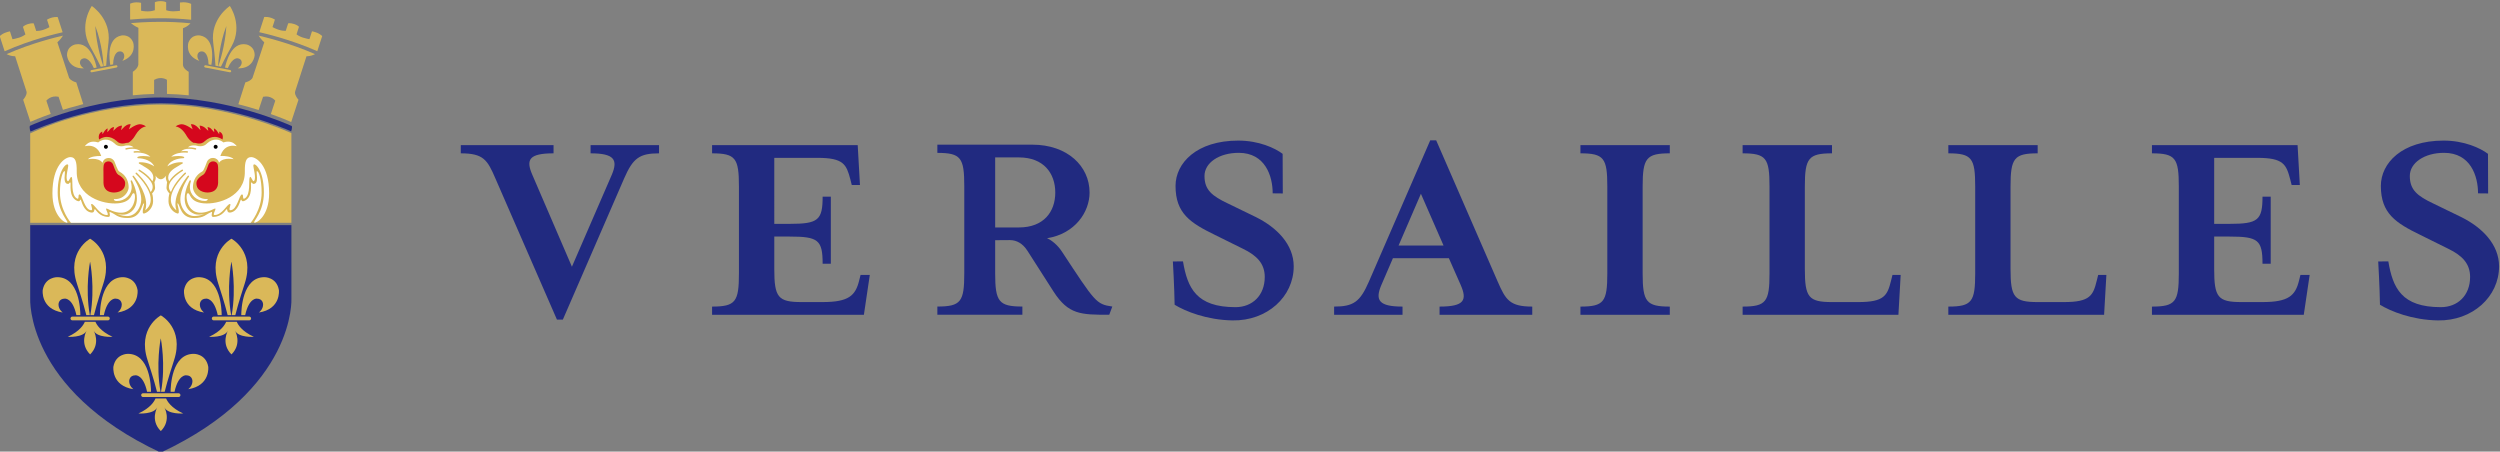 <?xml version="1.0" encoding="UTF-8" standalone="no"?> <svg xmlns:dc="http://purl.org/dc/elements/1.1/" xmlns:cc="http://creativecommons.org/ns#" xmlns:rdf="http://www.w3.org/1999/02/22-rdf-syntax-ns#" xmlns:svg="http://www.w3.org/2000/svg" xmlns="http://www.w3.org/2000/svg" xmlns:xlink="http://www.w3.org/1999/xlink" viewBox="0 0 600 108.386" height="108.386" width="600" xml:space="preserve" id="svg833" version="1.1"><rect x="0" y="0" width="600" height="108.386" fill="#808080" stroke="none"/><defs id="defs837"></defs><g transform="matrix(1.333,0,0,-1.333,-285.471,1090.592)" id="g841"><g id="g1612"><path d="m 326.548,786.062 -11.051,-25.454 h -1.068 l -11.097,25.454 c -1.426,3.31 -2.14,4.479 -6.212,4.479 v 1.478 h 16.7 v -1.478 c -4.481,0 -4.991,-1.168 -3.821,-3.867 l 7.129,-16.547 7.177,16.547 c 1.17,2.747 0.408,3.867 -3.817,3.867 v 1.478 H 332.812 v -1.478 c -3.515,0 -4.688,-0.865 -6.264,-4.479" style="fill:#212a80;fill-opacity:1;fill-rule:nonzero;stroke:none;stroke-width:2.011" id="path915"></path><path d="m 342.363,762.949 c 4.225,0 4.835,0.867 4.835,5.957 v 15.682 c 0,5.088 -0.609,5.953 -4.835,5.953 v 1.478 h 26.22 l 0.406,-7.179 h -1.476 l -0.255,1.02 c -0.716,2.697 -1.221,3.869 -5.906,3.869 h -7.789 V 777.845 h 2.799 c 5.094,0 5.906,0.662 5.906,4.889 h 1.476 v -12.066 h -1.476 c 0,4.276 -0.812,4.887 -5.906,4.887 h -2.799 v -5.834 c 0,-5.092 0.664,-5.959 4.887,-5.959 h 3.831 c 4.686,0 5.9,1.172 6.56,3.871 l 0.257,1.018 h 1.663 l -1.064,-7.177 h -27.334 z" style="fill:#212a80;fill-opacity:1;fill-rule:nonzero;stroke:none;stroke-width:2.011" id="path917"></path><path d="m 601.604,762.949 c 4.227,0 4.837,0.867 4.837,5.957 v 15.682 c 0,5.088 -0.609,5.953 -4.837,5.953 v 1.478 h 26.22 l 0.406,-7.179 h -1.474 l -0.259,1.02 c -0.712,2.697 -1.219,3.869 -5.904,3.869 h -7.785 V 777.845 h 2.797 c 5.088,0 5.904,0.662 5.904,4.889 h 1.478 v -12.066 h -1.478 c 0,4.276 -0.816,4.887 -5.904,4.887 h -2.797 v -5.834 c 0,-5.092 0.658,-5.959 4.885,-5.959 h 3.831 c 4.684,0 5.902,1.172 6.564,3.871 l 0.251,1.018 h 1.661 l -1.06,-7.177 h -27.336 z" style="fill:#212a80;fill-opacity:1;fill-rule:nonzero;stroke:none;stroke-width:2.011" id="path919"></path><path d="m 462.857,766.818 c -1.172,-2.749 -0.41,-3.869 3.817,-3.869 v -1.476 H 454.358 v 1.476 c 3.507,0 4.678,0.867 6.256,4.481 l 11.051,25.454 h 1.068 l 11.085,-25.454 c 1.426,-3.258 2.14,-4.481 6.214,-4.481 v -1.476 h -16.688 v 1.476 c 4.477,0 4.983,1.17 3.815,3.869 l -2.138,4.837 h -10.077 z m 7.127,16.444 -4.02,-9.315 h 8.093 z" style="fill:#212a80;fill-opacity:1;fill-rule:nonzero;stroke:none;stroke-width:2.011" id="path921"></path><path d="m 498.708,761.472 v 1.476 c 4.227,0 4.837,0.867 4.837,5.957 v 15.682 c 0,5.09 -0.609,5.955 -4.837,5.955 v 1.478 h 16.088 v -1.478 c -4.227,0 -4.889,-0.865 -4.889,-5.955 v -15.682 c 0,-5.09 0.662,-5.957 4.889,-5.957 v -1.476 z" style="fill:#212a80;fill-opacity:1;fill-rule:nonzero;stroke:none;stroke-width:2.011" id="path923"></path><path d="m 527.905,790.541 v 1.478 h 16.093 v -1.478 c -4.227,0 -4.889,-0.865 -4.889,-5.955 v -14.866 c 0,-5.092 0.662,-5.959 4.889,-5.959 h 4.726 c 4.686,0 5.243,1.172 5.909,3.869 l 0.255,1.02 h 1.474 l -0.406,-7.179 h -28.05 v 1.478 c 4.227,0 4.841,0.865 4.841,5.955 v 15.682 c 0,5.09 -0.613,5.955 -4.841,5.955" style="fill:#212a80;fill-opacity:1;fill-rule:nonzero;stroke:none;stroke-width:2.011" id="path925"></path><path d="m 564.945,790.541 v 1.478 h 16.084 v -1.478 c -4.223,0 -4.885,-0.865 -4.885,-5.955 v -14.866 c 0,-5.092 0.662,-5.959 4.885,-5.959 h 4.734 c 4.686,0 5.247,1.172 5.908,3.869 l 0.251,1.02 h 1.478 l -0.41,-7.179 h -28.046 v 1.478 c 4.227,0 4.837,0.865 4.837,5.955 v 15.682 c 0,5.09 -0.609,5.955 -4.837,5.955" style="fill:#212a80;fill-opacity:1;fill-rule:nonzero;stroke:none;stroke-width:2.011" id="path927"></path><path d="m 425.328,771.072 c 0,0 0.314,0.016 1.818,0.016 0.812,-4.802 2.401,-8.243 9.456,-8.243 3.057,0 5.267,2.128 5.267,5.438 0,2.399 -1.42,3.855 -3.897,5.06 l -5.058,2.504 c -4.422,2.156 -7.109,3.865 -7.109,8.827 0,4.109 3.791,8.161 11.302,8.161 3.702,0 6.616,-1.349 7.982,-2.385 0,-2.63 0.028,-7.133 0.028,-7.133 0,0 -0.446,0.02 -1.82,0.02 0,3.127 -1.353,7.294 -6.114,7.294 -3.552,0 -6.164,-1.802 -6.164,-4.167 0,-2.518 1.368,-3.602 4.211,-4.951 l 5.058,-2.456 c 3.739,-1.856 6.795,-4.911 6.795,-8.871 0,-5.464 -4.786,-9.838 -11.025,-9.727 -4.635,0.08 -8.463,1.627 -10.417,2.82 -0.038,3.009 -0.314,7.795 -0.314,7.795" style="fill:#212a80;fill-opacity:1;fill-rule:nonzero;stroke:none;stroke-width:2.011" id="path929"></path><path d="m 642.343,771.072 c 0,0 0.316,0.016 1.82,0.016 0.812,-4.802 2.399,-8.243 9.454,-8.243 3.059,0 5.269,2.128 5.269,5.438 0,2.399 -1.422,3.855 -3.899,5.06 l -5.054,2.504 c -4.426,2.156 -7.115,3.865 -7.115,8.827 0,4.109 3.793,8.161 11.308,8.161 3.7,0 6.61,-1.349 7.98,-2.385 0,-2.63 0.026,-7.133 0.026,-7.133 0,0 -0.448,0.02 -1.816,0.02 0,3.127 -1.351,7.294 -6.116,7.294 -3.55,0 -6.168,-1.802 -6.168,-4.167 0,-2.518 1.37,-3.602 4.217,-4.951 l 5.058,-2.456 c 3.739,-1.856 6.795,-4.911 6.795,-8.871 0,-5.464 -4.792,-9.838 -11.027,-9.727 -4.638,0.08 -8.465,1.627 -10.417,2.82 -0.04,3.009 -0.316,7.795 -0.316,7.795" style="fill:#212a80;fill-opacity:1;fill-rule:nonzero;stroke:none;stroke-width:2.011" id="path931"></path><path d="m 405.304,772.918 c 6.043,-9.18 6.188,-9.536 9.12,-9.961 0,0 -0.28,-0.748 -0.553,-1.48 -5.134,0 -7.338,0.02 -10.031,4.177 -1.154,1.782 -2.51,3.926 -4.696,7.338 -0.849,1.327 -1.957,1.929 -3.169,1.929 -1.412,0 -2.643,-0.02 -2.643,-0.02 v -5.973 c 0,-5.104 0.664,-5.971 4.899,-5.971 v -1.48 h -15.308 v 1.48 c 4.235,0 4.847,0.867 4.847,5.971 v 15.722 c 0,5.104 -0.611,5.971 -4.847,5.971 v 1.48 h 17.1 c 6.327,0 10.307,-3.877 10.307,-8.625 0,-3.453 -2.568,-7.409 -7.662,-8.223 0.742,-0.292 1.89,-1.203 2.636,-2.335 m -1.15,10.558 c 0,3.471 -2.094,6.329 -6.532,6.329 h -4.29 v -12.607 h 4.29 c 4.438,0 6.532,2.807 6.532,6.279" style="fill:#212a80;fill-opacity:1;fill-rule:nonzero;stroke:none;stroke-width:2.011" id="path933"></path></g><g id="g1841"><path id="path1791" d="m 219.595,777.61 v -13.184 c 0,0 -0.933,-16.332 23.511,-27.771 v 0.002 c 0.002,-0.002 0.004,-0.002 0.006,-0.002 v 0.01 c 24.444,11.437 23.513,27.769 23.513,27.769 l -0.002,13.176 z" style="fill:#212a80;fill-opacity:1;fill-rule:nonzero;stroke:none;stroke-width:2.011"></path><path style="fill:#212a80;fill-opacity:1;fill-rule:nonzero;stroke:none;stroke-width:2.011" d="m 243.1,800.594 -0.012,0.002 c -6.26,0 -12.129,-1.267 -16.428,-2.534 -4.01,-1.183 -6.651,-2.361 -6.992,-2.516 -0.04,-0.07 -0.171,0.074 -0.171,-0.324 0,-0.211 0.036,-0.469 0.149,-0.766 1.253,0.567 11.636,5.102 23.443,5.102 h 0.02 c 11.823,-0.006 22.224,-4.505 23.467,-5.062 0.115,0.296 0.153,0.541 0.153,0.742 0,0.37 -0.121,0.207 -0.167,0.274 -0.613,0.269 -11.278,5.078 -23.461,5.082" id="path1650"></path><path id="path1616" style="fill:#dab859;fill-opacity:1;fill-rule:nonzero;stroke:none;stroke-width:2.681" d="m 38.646,24.83 c -8.347,0 -16.171,1.69 -21.904,3.379 -5.347,1.577 -8.964,3.338 -9.42,3.545 V 53.209 H 70.027 l -0.004,-21.514 C 69.206,31.336 54.906,24.837 38.662,24.832 Z" transform="matrix(0.75,0,0,-0.75,214.103,817.944)"></path><g id="g1776"><g style="fill:#dab859;fill-opacity:1" id="g1748"><path style="fill:#dab859;fill-opacity:1;fill-rule:nonzero;stroke:none;stroke-width:2.011" d="m 235.305,806.193 c 0,0.014 -0.002,0.028 -0.004,0.04 -0.02,0.099 -0.107,0.167 -0.203,0.167 -0.01,0 -0.024,0 -0.036,-0.002 l -4.461,-0.869 c -0.092,-0.014 -0.163,-0.101 -0.163,-0.199 0,-0.008 0.002,-0.02 0.004,-0.038 0.022,-0.101 0.101,-0.163 0.199,-0.165 0.01,0 0.028,0.002 0.042,0.004 h -0.002 l 4.457,0.863 c 0.099,0.018 0.167,0.109 0.167,0.199" id="path1668"></path><path style="fill:#dab859;fill-opacity:1;fill-rule:nonzero;stroke:none;stroke-width:2.011" d="m 229.286,805.841 c 0,0 -0.601,0.267 -0.726,0.905 0,0 -0.155,0.738 0.656,0.895 0,0 0.945,0.294 1.834,-1.756 l 0.505,0.099 c -0.149,0.742 -1.084,4.696 -3.825,4.165 0,0 -1.53,-0.261 -1.506,-1.971 0,0 0.167,-2.439 3.063,-2.337" id="path1662"></path><path style="fill:#dab859;fill-opacity:1;fill-rule:nonzero;stroke:none;stroke-width:2.011" d="m 232.294,806.127 0.471,0.092 c -0.169,0.487 -1.237,3.614 -1.45,7.181 l 0.024,0.002 c 1.245,-3.262 1.44,-6.649 1.464,-7.175 l 0.471,0.092 c 0.018,0.39 0.101,1.655 0.412,4.155 0.535,4.288 -2.998,6.592 -2.998,6.592 l -0.01,-0.002 c 0,0 -2.415,-3.455 -0.318,-7.234 1.225,-2.206 1.774,-3.35 1.935,-3.704" id="path1654"></path><path style="fill:#dab859;fill-opacity:1;fill-rule:nonzero;stroke:none;stroke-width:2.011" d="m 234.519,806.559 c 0.058,2.234 1.044,2.313 1.044,2.313 0.814,0.157 0.945,-0.585 0.945,-0.585 0.125,-0.638 -0.338,-1.112 -0.338,-1.112 2.729,0.991 1.969,3.314 1.969,3.314 -0.615,1.591 -2.132,1.267 -2.132,1.267 -2.741,-0.533 -2.13,-4.551 -1.991,-5.295 z" id="path1652"></path></g><g style="fill:#dab859;fill-opacity:1" id="g1754"><path style="fill:#dab859;fill-opacity:1;fill-rule:nonzero;stroke:none;stroke-width:2.011" d="m 255.581,805.129 c 0.097,0 0.179,0.064 0.199,0.165 0.004,0.012 0.004,0.026 0.004,0.04 0,0.095 -0.07,0.181 -0.165,0.197 l -4.457,0.867 c -0.012,0.002 -0.028,0.004 -0.038,0.004 -0.099,-0.002 -0.183,-0.068 -0.201,-0.169 -0.004,-0.014 -0.006,-0.026 -0.006,-0.038 0,-0.09 0.068,-0.181 0.167,-0.199 l 4.457,-0.865 c 0.014,-0.002 0.028,-0.002 0.04,-0.002" id="path1664"></path><path style="fill:#dab859;fill-opacity:1;fill-rule:nonzero;stroke:none;stroke-width:2.011" d="m 248.085,810.491 c 0,0 -0.76,-2.325 1.971,-3.314 0,0 -0.465,0.475 -0.34,1.11 0,0 0.131,0.744 0.943,0.587 0,0 0.987,-0.078 1.046,-2.313 l 0.503,-0.097 c 0.139,0.74 0.75,4.76 -1.991,5.291 0,0 -1.518,0.326 -2.132,-1.265" id="path1658"></path><path style="fill:#dab859;fill-opacity:1;fill-rule:nonzero;stroke:none;stroke-width:2.011" d="m 252.948,806.32 0.473,-0.092 c 0.024,0.529 0.219,3.914 1.466,7.177 l 0.022,-0.002 c -0.215,-3.568 -1.279,-6.697 -1.45,-7.181 l 0.469,-0.092 c 0.165,0.354 0.71,1.498 1.937,3.704 2.1,3.779 -0.32,7.234 -0.32,7.234 h -0.008 c 0,0 -3.531,-2.303 -2.994,-6.59 0.31,-2.502 0.386,-3.765 0.406,-4.157" id="path1656"></path><path style="fill:#dab859;fill-opacity:1;fill-rule:nonzero;stroke:none;stroke-width:2.011" d="m 254.67,805.986 0.503,-0.099 c 0.891,2.049 1.836,1.756 1.836,1.756 0.81,-0.157 0.656,-0.897 0.656,-0.897 -0.123,-0.635 -0.728,-0.903 -0.728,-0.903 2.898,-0.103 3.067,2.337 3.067,2.337 0.02,1.707 -1.506,1.969 -1.506,1.969 -2.743,0.533 -3.678,-3.423 -3.827,-4.163" id="path1648"></path></g><g style="fill:#dab859;fill-opacity:1" id="g1734"><g style="fill:#dab859;fill-opacity:1" id="g1729"><path id="path1660" d="m 219.631,796.208 c 0.422,0.189 1.703,0.744 3.658,1.434 l -0.786,2.379 c 0,0 0.768,1.012 2.2,0.706 0.014,-0.004 0.593,-1.776 0.784,-2.357 0.354,0.111 0.716,0.221 1.094,0.334 0.774,0.227 1.637,0.465 2.564,0.7 l -1.253,3.912 c -0.237,0.058 -0.955,0.261 -1.299,0.812 0.024,0.006 -2.081,6.327 -2.081,6.327 l -0.03,0.082 0.068,0.056 c 0.446,0.396 0.778,0.869 0.951,1.14 -1.094,-0.247 -5.619,-1.327 -10.154,-3.328 0.28,-0.149 0.792,-0.37 1.444,-0.388 h 0.097 l 0.024,-0.092 c 0.004,0 1.816,-5.611 2.005,-6.208 0.024,-0.078 0.038,-0.161 0.038,-0.241 -0.014,-0.549 -0.471,-1.104 -0.629,-1.285 z" style="fill:#dab859;fill-opacity:1;fill-rule:nonzero;stroke:none;stroke-width:2.011"></path><path id="path887" style="fill:#dab859;fill-opacity:1;fill-rule:nonzero;stroke:none;stroke-width:2.011" d="m 224.544,815.078 c -0.054,0.004 -0.129,0.008 -0.225,0.008 -0.211,0 -0.501,-0.018 -0.782,-0.095 -0.4,-0.105 -0.756,-0.292 -0.917,-0.382 l 0.436,-1.347 -0.09,-0.054 c -0.008,-0.002 -0.426,-0.241 -1.012,-0.43 -0.541,-0.183 -1.014,-0.197 -1.15,-0.197 h -0.032 -0.099 l -0.44,1.355 c -0.044,0.008 -0.123,0.018 -0.231,0.018 -0.189,0 -0.475,-0.03 -0.845,-0.149 -0.535,-0.175 -0.782,-0.398 -0.869,-0.493 l 0.444,-1.363 -0.074,-0.058 c -0.008,-0.004 -0.438,-0.318 -1.03,-0.511 -0.575,-0.187 -1.11,-0.276 -1.11,-0.276 l -0.117,-0.02 -0.452,1.418 c -0.197,-0.038 -0.619,-0.133 -0.961,-0.286 -0.388,-0.163 -0.744,-0.446 -0.885,-0.565 l 0.889,-2.735 c 4.825,2.146 9.651,3.248 10.441,3.421 z"></path></g></g><g style="fill:#dab859;fill-opacity:1" id="g1738"><path style="fill:#dab859;fill-opacity:1;fill-rule:nonzero;stroke:none;stroke-width:2.011" d="m 247.1,812.976 v 0.095 l 0.086,0.028 c 0.635,0.227 1.06,0.623 1.265,0.853 -1.898,0.197 -3.757,0.265 -5.388,0.265 -2.639,0 -4.674,-0.169 -5.337,-0.233 0.243,-0.203 0.714,-0.563 1.269,-0.804 l 0.08,-0.034 v -0.086 c 0,0 -0.012,-4.71 -0.012,-6.552 -0.107,-0.684 -0.774,-1.142 -0.991,-1.279 v -4.239 c 1.245,0.125 2.526,0.213 3.831,0.243 -0.004,0.686 -0.012,2.526 0.002,2.532 1.269,0.734 2.311,0.014 2.311,0.014 l 0.004,-2.546 c 1.329,-0.03 2.634,-0.117 3.912,-0.247 v 4.227 c -0.237,0.143 -1.01,0.621 -1.036,1.267 z" id="path1666"></path><path d="m 248.572,814.594 v 2.864 c -0.171,0.07 -0.601,0.229 -1.022,0.263 -0.115,0.014 -0.235,0.018 -0.354,0.018 -0.261,0 -0.509,-0.024 -0.644,-0.04 l 0.006,-1.508 h -0.123 c -0.076,-0.01 -0.569,-0.085 -1.134,-0.085 -0.621,0.002 -1.128,0.173 -1.136,0.175 l -0.088,0.032 v 1.424 c -0.111,0.062 -0.406,0.207 -0.977,0.207 -0.619,0 -0.945,-0.139 -1.064,-0.203 v -1.428 l -0.09,-0.032 c -0.006,-0.002 -0.505,-0.181 -1.16,-0.183 h -0.026 c -0.619,0 -1.092,0.103 -1.098,0.103 l -0.103,0.022 v 1.412 c -0.044,0.012 -0.109,0.024 -0.181,0.036 -0.171,0.028 -0.398,0.056 -0.642,0.054 -0.054,0 -0.111,-0.002 -0.171,-0.006 -0.42,-0.02 -0.819,-0.161 -0.981,-0.227 v -2.868 c 0.515,0.05 2.657,0.241 5.48,0.241 1.665,0 3.566,-0.066 5.508,-0.271" style="fill:#dab859;fill-opacity:1;fill-rule:nonzero;stroke:none;stroke-width:2.011" id="path889"></path></g><g style="fill:#dab859;fill-opacity:1" id="g1742"><path style="fill:#dab859;fill-opacity:1;fill-rule:nonzero;stroke:none;stroke-width:2.011" d="m 261.672,810.593 0.064,-0.056 -0.024,-0.082 c 0,0 -1.806,-5.422 -2.1,-6.347 -0.346,-0.535 -1.05,-0.734 -1.285,-0.792 l -1.259,-3.934 c 1.321,-0.336 2.552,-0.69 3.654,-1.036 0.183,0.557 0.78,2.377 0.796,2.381 1.432,0.306 2.2,-0.706 2.2,-0.706 l -0.798,-2.409 c 1.794,-0.633 3.075,-1.172 3.664,-1.432 l 1.313,4.01 c -0.161,0.181 -0.619,0.736 -0.631,1.285 0,0.08 0.012,0.163 0.038,0.241 0.189,0.597 2.001,6.208 2.003,6.208 l 0.026,0.092 h 0.095 c 0.652,0.018 1.166,0.239 1.446,0.388 -4.539,2.001 -9.062,3.081 -10.156,3.328 0.175,-0.271 0.507,-0.744 0.953,-1.14" id="path885"></path><path d="m 271.29,812.229 c -0.346,0.153 -0.768,0.247 -0.965,0.288 l -0.452,-1.416 -0.113,0.014 c -0.006,0.002 -0.537,0.09 -1.114,0.28 -0.587,0.191 -1.018,0.505 -1.024,0.509 l -0.076,0.056 0.438,1.368 c -0.082,0.097 -0.328,0.318 -0.865,0.493 -0.37,0.119 -0.65,0.149 -0.845,0.149 -0.109,0 -0.183,-0.01 -0.233,-0.02 l -0.438,-1.353 h -0.095 -0.036 c -0.133,0 -0.607,0.012 -1.148,0.195 -0.589,0.189 -1.006,0.428 -1.01,0.43 l -0.095,0.054 0.434,1.347 c -0.157,0.092 -0.513,0.28 -0.915,0.384 -0.28,0.074 -0.571,0.092 -0.782,0.092 -0.092,0 -0.171,-0.002 -0.227,-0.006 l -0.889,-2.741 c 0.794,-0.173 5.619,-1.277 10.443,-3.423 l 0.889,2.737 c -0.141,0.117 -0.499,0.4 -0.883,0.563" style="fill:#dab859;fill-opacity:1;fill-rule:nonzero;stroke:none;stroke-width:2.011" id="path891"></path></g></g><g id="g1789"><path id="path893" style="fill:#d5071d;fill-opacity:1;fill-rule:nonzero;stroke:none;stroke-width:2.011" d="m 233.027,794.624 c -0.217,-0.39 -0.438,-0.619 -0.438,-0.619 l -0.022,0.461 c -0.782,-0.342 -0.652,-1.14 -0.567,-1.444 0.167,0.129 0.68,0.479 1.402,0.481 0.527,0.002 1.16,-0.193 1.826,-0.8 0.01,0.002 0.292,-0.398 0.987,-0.398 0.183,0 0.396,0.028 0.656,0.109 0.008,0 0.167,0.03 0.396,0.04 0.841,0.489 1.299,1.42 1.299,1.42 0.927,1.522 1.872,1.494 1.872,1.494 -0.491,0.436 -1.14,0.414 -1.14,0.414 -0.804,-0.048 -1.927,-0.923 -1.927,-0.923 l 0.324,0.913 c -0.487,0.086 -0.997,-0.261 -1.355,-0.66 -0.241,-0.292 -0.388,-0.386 -0.388,-0.386 l 0.177,0.792 c -0.412,0.048 -0.935,-0.265 -1.249,-0.619 -0.231,-0.233 -0.336,-0.296 -0.336,-0.296 l 0.155,0.652 c -0.187,0.022 -0.416,-0.08 -0.635,-0.265 -0.316,-0.39 -0.591,-0.648 -0.591,-0.648 l 0.07,0.672 c -0.123,0 -0.328,-0.167 -0.515,-0.388"></path><path id="path895" style="fill:#d5071d;fill-opacity:1;fill-rule:nonzero;stroke:none;stroke-width:2.011" d="m 234.676,783.484 c 0.006,0.002 0.018,0.002 0.03,0.002 0.175,0.004 1.719,0.044 1.953,1.307 0.002,0.006 0.002,0.012 0.002,0.02 0,0.002 0,0.004 0.002,0.004 0.01,0.068 0.014,0.141 0.02,0.213 0,0.03 0.004,0.054 0.004,0.086 v 0.06 c 0,0 0.002,0.008 0.002,0.034 -0.004,0.145 -0.048,0.816 -1.249,1.492 h -0.002 c -0.461,0.29 -0.845,1.709 -0.953,1.884 -0.006,0 -0.085,0.265 -0.432,0.432 -0.074,0.038 -0.217,0.072 -0.37,0.072 -0.121,0 -0.247,-0.02 -0.37,-0.068 -0.34,-0.133 -0.414,-0.404 -0.43,-0.442 -0.012,-0.012 -0.02,-0.036 -0.03,-0.064 0,-0.008 -0.002,-0.014 -0.004,-0.02 -0.01,-0.026 -0.016,-0.058 -0.02,-0.095 0,-0.006 -0.002,-0.012 -0.004,-0.02 -0.034,-0.205 -0.054,-0.525 -0.05,-0.762 0,-0.153 0.004,-0.28 0.006,-0.344 l 0.006,-1.951 c 0,0 -0.004,-0.024 -0.004,-0.08 0.014,-0.376 0.088,-1.719 1.894,-1.762"></path><path id="path897" style="fill:#ffffff;fill-opacity:1;fill-rule:nonzero;stroke:none;stroke-width:2.011" d="m 237.957,780.951 c 0.595,0.965 0.619,2.345 0.29,2.407 -0.527,0.099 -0.165,-1.571 -2.862,-1.818 -2.606,-0.239 -7.485,1.201 -7.415,5.748 0.026,1.764 -0.237,2.576 -1.142,2.576 -0.911,0 -3.232,-1.446 -3.232,-6.516 0,-4.217 2.375,-5.446 2.681,-5.275 0.288,0.161 -1.738,1.844 -1.738,5.426 0,4.187 1.764,5.53 1.898,4.911 0.066,-0.314 -0.589,-2.363 -0.121,-2.844 0.278,-0.286 0.537,1.074 0.772,0.648 0.247,-0.459 -0.239,-3.115 0.907,-3.797 0.503,-0.296 0.113,0.724 0.485,0.724 0.519,0 0.839,-2.769 2.067,-2.842 0.521,-0.028 -0.227,1.126 0.103,1.126 0.519,0 1.388,-1.993 2.771,-1.993 0.553,0 -0.692,1.518 0.123,1.104 2.419,-1.225 3.763,-0.635 4.412,0.414"></path><path id="path899" style="fill:#ffffff;fill-opacity:1;fill-rule:nonzero;stroke:none;stroke-width:2.011" d="m 239.283,787.601 c 0.004,-0.014 1.609,-0.895 2.309,-2.098 0.072,0.141 0.175,0.374 0.175,0.682 -0.004,0.452 -0.213,1.046 -1.136,1.657 -0.959,0.627 -1.42,0.837 -1.42,0.837 -0.006,0.002 -0.01,0.01 -0.016,0.014 -0.014,0.01 -0.022,0.02 -0.032,0.034 -0.01,0.016 -0.018,0.028 -0.022,0.046 -0.002,0.006 -0.01,0.01 -0.01,0.018 0,0.01 0.01,0.018 0.012,0.028 0.002,0.01 -0.004,0.022 0.002,0.034 0,0.006 0.01,0.006 0.014,0.012 0.008,0.016 0.022,0.024 0.036,0.036 0.014,0.008 0.024,0.016 0.04,0.018 0.008,0.002 0.012,0.01 0.02,0.01 0.072,0.004 0.145,0.006 0.213,0.006 1.15,-0.002 2.003,-0.442 2.453,-0.742 -0.656,1.416 -2.717,1.47 -2.9,1.466 h -0.002 c -0.014,0 -0.02,0.008 -0.034,0.01 -0.014,0.002 -0.028,0.008 -0.044,0.016 -0.016,0.008 -0.022,0.02 -0.034,0.034 -0.006,0.008 -0.018,0.012 -0.022,0.022 -0.002,0.008 0,0.014 0,0.02 0,0.008 -0.01,0.012 -0.01,0.02 -0.002,0.01 0.01,0.018 0.01,0.028 0.002,0.018 0.004,0.032 0.016,0.046 0.008,0.016 0.02,0.026 0.034,0.036 0.012,0.006 0.012,0.016 0.024,0.022 0.278,0.113 0.621,0.145 0.975,0.147 0.477,0 0.965,-0.066 1.299,-0.123 -0.718,0.633 -1.736,0.75 -2.357,0.75 -0.324,0 -0.529,-0.032 -0.529,-0.032 -0.072,-0.01 -0.141,0.04 -0.149,0.111 -0.01,0.074 0.036,0.143 0.115,0.151 0,0 0.223,0.032 0.563,0.032 0.165,0 0.364,-0.008 0.579,-0.032 -0.384,0.332 -0.923,0.442 -1.428,0.442 -0.619,0 -1.14,-0.145 -1.144,-0.147 -0.072,-0.02 -0.145,0.02 -0.161,0.09 -0.022,0.07 0.018,0.143 0.088,0.165 0.006,0 0.555,0.157 1.217,0.157 0.06,0 0.123,-0.004 0.183,-0.006 -0.276,0.269 -0.698,0.35 -1.044,0.348 -0.259,0 -0.444,-0.036 -0.45,-0.036 -0.269,-0.081 -0.513,-0.115 -0.724,-0.115 -0.808,0 -1.189,0.485 -1.18,0.483 -0.609,0.553 -1.168,0.714 -1.631,0.716 -0.768,0.002 -1.287,-0.459 -1.287,-0.461 l -0.054,-0.05 -0.072,0.022 c -0.284,0.086 -0.541,0.121 -0.766,0.121 -0.845,0.006 -1.341,-0.493 -1.579,-0.825 0.183,0.044 0.43,0.088 0.706,0.088 0.728,0.006 1.699,-0.322 2.184,-1.669 l 0.068,-0.187 -0.199,0.008 h -0.088 c -0.364,0.02 -1.713,-0.076 -2.102,-0.583 0.207,0.036 0.525,0.078 0.873,0.078 0.607,0 1.347,-0.153 1.75,-0.708 0.02,0.074 0.04,0.141 0.072,0.191 0.006,0.018 0.117,0.396 0.573,0.581 0.155,0.06 0.316,0.085 0.463,0.085 0.193,0 0.362,-0.04 0.489,-0.099 0.434,-0.213 0.563,-0.567 0.561,-0.567 0.092,-0.203 0.575,-1.637 0.837,-1.758 h 0.002 c 0.625,-0.348 0.971,-0.718 1.164,-1.028 l 0.006,0.006 c 0.004,-0.012 0.535,-0.726 0.537,-1.834 0,-0.778 -0.859,-2.238 -2.667,-2.116 0.006,-0.002 -0.034,-0.352 0.517,-0.352 1.476,0 2.695,1.076 2.695,2.532 0,0.356 -0.07,0.66 -0.191,1.04 l 0.006,0.002 c -0.006,0.054 0.008,0.111 0.056,0.141 0.064,0.032 0.145,0.008 0.179,-0.056 0.004,-0.008 0.885,-1.603 0.889,-3.216 0.004,-1.136 -0.485,-2.325 -1.808,-2.801 -0.412,-0.149 -1.197,-0.131 -1.736,0.014 0.662,-0.288 1.496,-0.37 1.78,-0.37 1.629,-0.002 2.528,1.699 2.544,2.902 v 0.052 c 0.004,2.043 -1.553,4.133 -1.557,4.137 v -0.002 c -0.036,0.062 -0.018,0.143 0.046,0.179 0.054,0.036 0.121,0.018 0.159,-0.03 l 0.01,0.004 c 0.002,-0.01 2.22,-2.634 2.23,-5.118 0,-0.37 -0.056,-0.738 -0.175,-1.09 0.73,0.579 0.993,1.245 0.995,1.943 0.014,2.17 -2.683,4.623 -2.693,4.629 -0.054,0.046 -0.058,0.131 -0.012,0.187 0.05,0.054 0.133,0.06 0.189,0.01 0,-0.012 1.806,-1.611 2.508,-3.473 0.253,0.306 0.358,0.605 0.36,0.901 0.03,1.426 -2.482,2.89 -2.488,2.894 -0.064,0.032 -0.088,0.115 -0.054,0.179 0.04,0.062 0.117,0.086 0.181,0.05"></path><path id="path901" style="fill:#000000;fill-opacity:1;fill-rule:nonzero;stroke:none;stroke-width:2.011" d="m 233.583,791.716 c 0,-0.197 -0.159,-0.358 -0.36,-0.358 -0.195,0 -0.356,0.161 -0.356,0.358 0,0.199 0.161,0.36 0.356,0.36 0.201,0 0.36,-0.161 0.36,-0.36"></path><path id="path903" style="fill:#d5071d;fill-opacity:1;fill-rule:nonzero;stroke:none;stroke-width:2.011" d="m 252.669,795.013 0.068,-0.672 c 0,0 -0.274,0.257 -0.593,0.648 -0.213,0.183 -0.442,0.288 -0.629,0.265 l 0.153,-0.652 c 0,0 -0.105,0.062 -0.338,0.296 -0.314,0.354 -0.835,0.668 -1.243,0.619 l 0.171,-0.794 c 0,0 -0.145,0.097 -0.384,0.388 -0.358,0.398 -0.871,0.744 -1.357,0.66 l 0.326,-0.913 c 0,0 -1.124,0.875 -1.929,0.921 0,0 -0.65,0.024 -1.142,-0.412 0,0 0.947,0.028 1.876,-1.494 0,0 0.452,-0.931 1.297,-1.42 0.227,-0.01 0.39,-0.04 0.394,-0.04 0.259,-0.08 0.475,-0.109 0.658,-0.109 0.696,0 0.979,0.4 0.989,0.396 0.664,0.607 1.295,0.804 1.822,0.802 0.722,-0.002 1.237,-0.352 1.408,-0.481 0.08,0.304 0.211,1.102 -0.573,1.444 l -0.02,-0.463 c 0,0 -0.221,0.231 -0.436,0.621 -0.189,0.221 -0.394,0.388 -0.517,0.388"></path><path id="path905" style="fill:#d5071d;fill-opacity:1;fill-rule:nonzero;stroke:none;stroke-width:2.011" d="m 253.43,785.246 c 0,0.056 -0.004,0.08 -0.004,0.08 l 0.006,1.951 c 0.002,0.064 0.006,0.191 0.006,0.342 0.004,0.239 -0.016,0.559 -0.052,0.764 0,0.008 0,0.014 -0.004,0.02 -0.006,0.036 -0.012,0.068 -0.02,0.095 0,0.004 -0.002,0.012 -0.002,0.02 -0.01,0.028 -0.022,0.052 -0.03,0.064 -0.016,0.038 -0.09,0.31 -0.432,0.442 -0.121,0.048 -0.249,0.068 -0.368,0.068 -0.155,0 -0.298,-0.034 -0.374,-0.072 -0.344,-0.167 -0.424,-0.432 -0.434,-0.432 -0.105,-0.175 -0.491,-1.595 -0.949,-1.884 h -0.002 c -1.201,-0.676 -1.247,-1.347 -1.251,-1.492 v -0.036 -0.058 c 0,-0.032 0.004,-0.056 0.008,-0.086 0.004,-0.072 0.01,-0.145 0.018,-0.213 v -0.006 c 0.004,-0.006 0.004,-0.012 0.008,-0.018 0.227,-1.263 1.776,-1.303 1.951,-1.309 h 0.032 c 1.802,0.042 1.878,1.386 1.894,1.762"></path><path id="path907" style="fill:#ffffff;fill-opacity:1;fill-rule:nonzero;stroke:none;stroke-width:2.011" d="m 248.252,780.951 c -0.593,0.965 -0.619,2.345 -0.288,2.407 0.529,0.099 0.165,-1.571 2.864,-1.818 2.604,-0.239 7.485,1.201 7.411,5.748 -0.026,1.764 0.235,2.576 1.146,2.576 0.907,0 3.228,-1.446 3.228,-6.516 0,-4.217 -2.375,-5.446 -2.679,-5.275 -0.292,0.161 1.734,1.844 1.734,5.426 0,4.187 -1.762,5.53 -1.894,4.911 -0.07,-0.314 0.587,-2.363 0.121,-2.844 -0.278,-0.286 -0.539,1.074 -0.772,0.648 -0.253,-0.459 0.237,-3.115 -0.909,-3.797 -0.499,-0.296 -0.115,0.724 -0.483,0.724 -0.519,0 -0.841,-2.769 -2.069,-2.842 -0.517,-0.028 0.227,1.126 -0.103,1.126 -0.519,0 -1.388,-1.993 -2.771,-1.993 -0.549,0 0.692,1.518 -0.123,1.104 -2.419,-1.225 -3.761,-0.635 -4.412,0.414"></path><path id="path909" style="fill:#ffffff;fill-opacity:1;fill-rule:nonzero;stroke:none;stroke-width:2.011" d="m 260.403,787.329 c -0.193,-0.042 0.487,-2.375 -0.65,-2.287 -0.177,0.014 -0.259,0.392 -0.382,0.217 -0.131,-0.183 0.38,-2.51 -1.136,-3.244 -0.722,-0.348 -0.509,0.33 -0.712,0.165 -0.157,-0.125 -0.436,-2.039 -1.852,-2.293 -0.744,-0.135 -0.511,0.644 -0.702,0.599 -0.177,-0.042 -0.734,-1.347 -2.367,-1.396 -0.702,-0.02 -0.03,1.014 -0.36,0.889 -1.07,-0.402 -1.241,-1.086 -3.173,-1.086 -2.447,0 -2.48,2.367 -2.902,2.636 -0.296,0.187 0.654,-2.051 -0.115,-1.81 -0.784,0.247 -1.549,1.116 -1.561,2.202 -0.01,1.038 0.189,1.384 0.189,1.384 0,0 -0.567,0.535 -0.545,1.048 0.02,0.501 0.111,0.997 0.111,0.997 0,0 -0.386,0.67 -0.167,1.207 0,0 -0.418,-0.686 -0.973,-0.686 -0.555,0 -0.973,0.686 -0.973,0.686 0.219,-0.537 -0.169,-1.207 -0.169,-1.207 0,0 0.09,-0.497 0.113,-0.997 0.022,-0.513 -0.545,-1.048 -0.545,-1.048 0,0 0.195,-0.346 0.189,-1.384 -0.014,-1.086 -0.774,-1.955 -1.563,-2.202 -0.764,-0.241 0.183,1.997 -0.113,1.81 -0.424,-0.269 -0.457,-2.636 -2.906,-2.636 -1.929,0 -2.102,0.684 -3.169,1.086 -0.332,0.125 0.34,-0.909 -0.364,-0.889 -1.629,0.048 -2.188,1.353 -2.363,1.396 -0.193,0.044 0.04,-0.734 -0.706,-0.599 -1.416,0.253 -1.691,2.168 -1.848,2.293 -0.203,0.165 0.008,-0.513 -0.712,-0.165 -1.518,0.734 -1.008,3.061 -1.136,3.244 -0.123,0.175 -0.207,-0.203 -0.386,-0.217 -1.132,-0.088 -0.452,2.244 -0.648,2.287 -0.34,0.072 -0.859,-1.448 -0.859,-3.847 0,-3.163 1.973,-5.444 1.973,-5.444 l 32.366,2.9e-4 c 0,0 1.973,2.281 1.973,5.444 0,2.399 -0.513,3.92 -0.857,3.847"></path><path id="path911" style="fill:#ffffff;fill-opacity:1;fill-rule:nonzero;stroke:none;stroke-width:2.011" d="m 254.115,790.065 h -0.085 l -0.201,-0.01 0.07,0.187 c 0.485,1.347 1.452,1.677 2.184,1.671 0.274,0 0.519,-0.044 0.702,-0.088 -0.237,0.332 -0.734,0.831 -1.575,0.825 -0.227,0 -0.483,-0.034 -0.766,-0.121 l -0.074,-0.022 -0.054,0.048 c 0,0.002 -0.517,0.463 -1.287,0.463 -0.463,-0.002 -1.018,-0.163 -1.627,-0.716 0.004,0.002 -0.376,-0.483 -1.185,-0.483 -0.213,0 -0.457,0.032 -0.722,0.115 -0.006,0 -0.195,0.036 -0.452,0.036 -0.348,0.002 -0.77,-0.08 -1.046,-0.348 0.064,0.002 0.125,0.006 0.185,0.006 0.662,0 1.213,-0.157 1.217,-0.159 0.07,-0.02 0.113,-0.092 0.092,-0.163 -0.02,-0.07 -0.092,-0.111 -0.165,-0.092 -0.002,0.004 -0.525,0.149 -1.144,0.149 -0.507,0 -1.044,-0.111 -1.426,-0.442 0.211,0.024 0.41,0.032 0.575,0.032 0.342,0 0.565,-0.032 0.569,-0.032 0.072,-0.01 0.123,-0.076 0.113,-0.151 -0.014,-0.07 -0.078,-0.121 -0.153,-0.111 0,0 -0.207,0.032 -0.529,0.032 -0.617,0 -1.637,-0.117 -2.353,-0.752 0.33,0.056 0.821,0.125 1.299,0.125 0.35,-0.002 0.696,-0.036 0.973,-0.149 0.01,-0.004 0.014,-0.016 0.022,-0.02 0.014,-0.01 0.028,-0.02 0.036,-0.036 0.01,-0.014 0.014,-0.028 0.016,-0.048 0,-0.008 0.008,-0.016 0.008,-0.028 -0.002,-0.006 -0.008,-0.01 -0.008,-0.018 -0.002,-0.006 0.004,-0.012 0,-0.02 -0.006,-0.01 -0.016,-0.014 -0.024,-0.024 -0.006,-0.012 -0.018,-0.024 -0.032,-0.032 -0.014,-0.01 -0.028,-0.014 -0.05,-0.016 -0.008,-0.002 -0.016,-0.01 -0.024,-0.01 h -0.004 c -0.185,0.004 -2.248,-0.05 -2.9,-1.466 0.45,0.3 1.303,0.74 2.454,0.742 0.064,0 0.139,-0.002 0.209,-0.006 0.008,0 0.014,-0.008 0.022,-0.01 0.016,-0.004 0.028,-0.01 0.042,-0.02 0.012,-0.01 0.024,-0.018 0.036,-0.034 0.004,-0.006 0.012,-0.006 0.014,-0.012 0.004,-0.014 0,-0.024 0.002,-0.034 0.002,-0.012 0.008,-0.018 0.008,-0.028 0,-0.008 -0.006,-0.012 -0.008,-0.018 -0.002,-0.02 -0.01,-0.03 -0.024,-0.046 -0.008,-0.014 -0.016,-0.024 -0.032,-0.034 -0.004,-0.004 -0.006,-0.012 -0.012,-0.014 0,0 -0.461,-0.209 -1.422,-0.837 -0.923,-0.611 -1.132,-1.205 -1.136,-1.657 0,-0.308 0.101,-0.543 0.175,-0.682 0.698,1.203 2.305,2.083 2.307,2.098 0.064,0.034 0.145,0.012 0.181,-0.05 0.034,-0.064 0.014,-0.147 -0.05,-0.179 -0.012,-0.004 -2.522,-1.468 -2.492,-2.894 0.002,-0.296 0.109,-0.595 0.366,-0.901 0.7,1.862 2.506,3.461 2.506,3.473 0.056,0.05 0.137,0.042 0.183,-0.01 0.05,-0.056 0.048,-0.141 -0.006,-0.187 -0.01,-0.006 -2.711,-2.46 -2.695,-4.629 0.004,-0.698 0.265,-1.363 0.991,-1.943 -0.117,0.352 -0.169,0.72 -0.169,1.09 0.01,2.484 2.228,5.106 2.228,5.118 l 0.006,-0.006 c 0.042,0.05 0.111,0.066 0.165,0.032 0.064,-0.036 0.082,-0.117 0.046,-0.179 -0.006,-0.002 -1.561,-2.091 -1.559,-4.137 v -0.05 c 0.018,-1.203 0.913,-2.904 2.544,-2.904 0.284,0 1.118,0.085 1.776,0.372 -0.537,-0.145 -1.319,-0.165 -1.73,-0.016 -1.327,0.479 -1.814,1.667 -1.806,2.801 0.004,1.615 0.879,3.21 0.881,3.218 0.036,0.064 0.117,0.088 0.179,0.054 0.052,-0.028 0.066,-0.085 0.06,-0.139 l 0.006,-0.002 c -0.119,-0.38 -0.193,-0.684 -0.193,-1.04 0,-1.456 1.219,-2.532 2.697,-2.532 0.551,0 0.513,0.35 0.517,0.352 -1.808,-0.123 -2.667,1.337 -2.665,2.114 0,1.11 0.529,1.824 0.533,1.834 l 0.012,-0.004 c 0.189,0.31 0.535,0.68 1.16,1.028 0.265,0.121 0.75,1.553 0.837,1.758 0,0 0.127,0.354 0.565,0.565 0.125,0.06 0.294,0.101 0.487,0.101 0.147,0 0.31,-0.024 0.463,-0.086 0.455,-0.183 0.569,-0.563 0.573,-0.579 0.03,-0.05 0.054,-0.119 0.068,-0.191 0.404,0.555 1.148,0.708 1.754,0.708 0.35,0 0.664,-0.042 0.875,-0.078 -0.39,0.505 -1.742,0.601 -2.106,0.583"></path><path id="path913" style="fill:#000000;fill-opacity:1;fill-rule:nonzero;stroke:none;stroke-width:2.011" d="m 252.625,791.716 c 0,-0.197 0.161,-0.358 0.36,-0.358 0.197,0 0.358,0.161 0.358,0.358 0,0.199 -0.161,0.36 -0.358,0.36 -0.199,0 -0.36,-0.161 -0.36,-0.36"></path></g><g id="g1725"><g id="g1675"><path style="fill:#dab859;fill-opacity:1;fill-rule:nonzero;stroke:none;stroke-width:2.011" d="m 248.039,748.073 c 0,0 0.766,0.531 0.766,1.446 0,0 0.022,1.06 -1.148,1.06 0,0 -1.4,0.157 -2.075,-2.968 h -0.708 c 0.002,0.947 0.187,6.832 4.171,6.832 0,0 2.184,0.042 2.606,-2.319 0,0 0.422,-3.413 -3.612,-4.05" id="path1636"></path><path style="fill:#dab859;fill-opacity:1;fill-rule:nonzero;stroke:none;stroke-width:2.011" d="m 243.749,744.807 c 0,0 1.329,-2.303 -0.629,-4.261 h -0.022 c -1.953,1.959 -0.629,4.261 -0.629,4.261 -0.635,-1.303 -3.397,-1.102 -3.397,-1.102 2.222,1.004 2.896,2.248 3.077,2.697 h 1.921 c 0.179,-0.448 0.855,-1.693 3.077,-2.697 0,0 -2.759,-0.201 -3.397,1.102" id="path1634"></path><path style="fill:#dab859;fill-opacity:1;fill-rule:nonzero;stroke:none;stroke-width:2.011" d="m 246.303,747.347 c 0.187,-0.002 0.342,-0.155 0.342,-0.338 0,-0.191 -0.155,-0.344 -0.342,-0.344 h -6.389 c -0.189,0 -0.342,0.153 -0.342,0.344 0,0.183 0.153,0.336 0.342,0.338 z" id="path1632"></path><path style="fill:#dab859;fill-opacity:1;fill-rule:nonzero;stroke:none;stroke-width:2.011" d="m 243.148,747.611 c 0.879,4.903 -0.036,9.577 -0.036,9.577 h -0.022 c 0,0 -0.915,-4.674 -0.036,-9.577 h -0.633 c -0.109,0.459 -0.549,2.18 -1.693,5.685 -1.888,5.782 2.379,8.068 2.379,8.068 h 0.008 c 0,0 4.265,-2.287 2.379,-8.068 -1.144,-3.505 -1.583,-5.227 -1.691,-5.685 z" id="path1630"></path><path style="fill:#dab859;fill-opacity:1;fill-rule:nonzero;stroke:none;stroke-width:2.011" d="m 238.561,750.579 c -1.168,0 -1.146,-1.06 -1.146,-1.06 0,-0.915 0.764,-1.446 0.764,-1.446 -4.034,0.637 -3.608,4.05 -3.608,4.05 0.424,2.361 2.606,2.319 2.606,2.319 3.982,0 4.169,-5.884 4.171,-6.832 h -0.712 c -0.674,3.125 -2.075,2.968 -2.075,2.968" id="path1628"></path></g><use height="100%" width="100%" transform="translate(12.722,13.804)" id="use1713" xlink:href="#g1675" y="0" x="0"></use><use height="100%" width="100%" transform="translate(-12.725,13.804)" id="use1715" xlink:href="#g1675" y="0" x="0"></use></g></g></g></svg> 